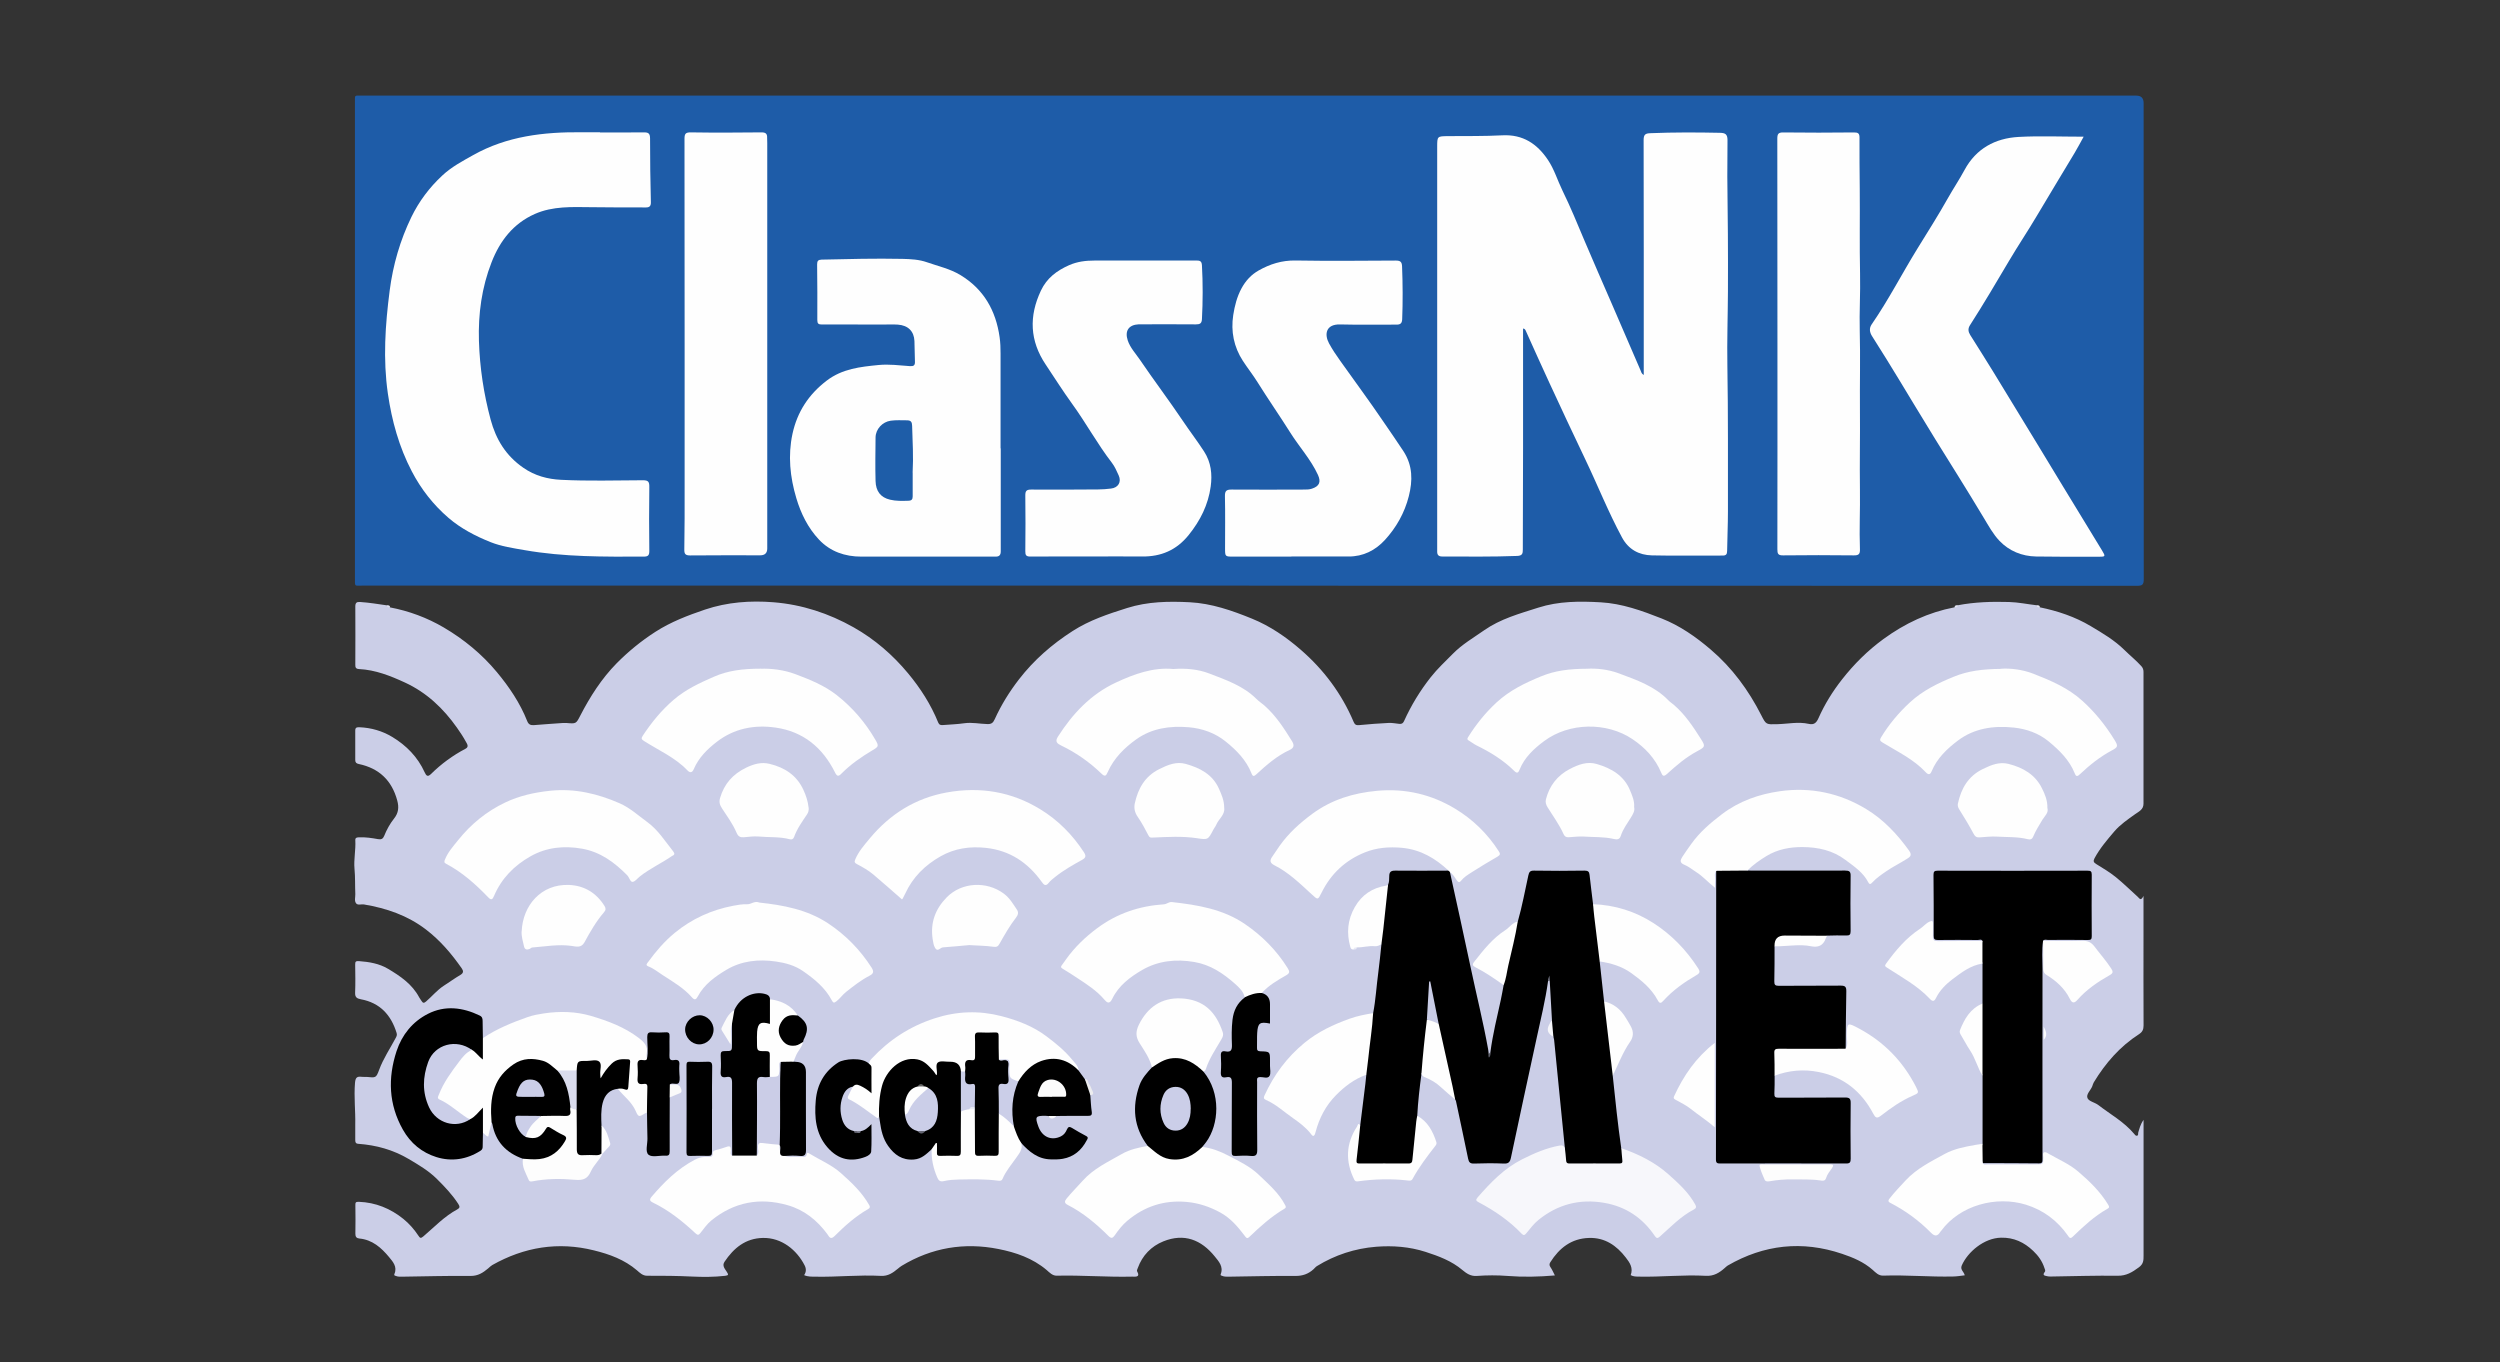 <?xml version="1.0" encoding="UTF-8"?>
<svg id="Layer_1" data-name="Layer 1" xmlns="http://www.w3.org/2000/svg" viewBox="0 0 400 218">
  <rect x="0" y="0" width="400" height="218" fill="#333333" stroke="none"/>
  <defs>
    <style>
      .cls-1 {
        fill: #656673;
      }

      .cls-1, .cls-2, .cls-3, .cls-4, .cls-5, .cls-6, .cls-7, .cls-8, .cls-9, .cls-10, .cls-11, .cls-12, .cls-13, .cls-14, .cls-15, .cls-16, .cls-17, .cls-18, .cls-19, .cls-20, .cls-21, .cls-22, .cls-23, .cls-24, .cls-25, .cls-26, .cls-27 {
        stroke-width: 0px;
      }

      .cls-2 {
        fill: #cbcde7;
      }

      .cls-3 {
        fill: #e9eaf5;
      }

      .cls-4 {
        fill: #000;
      }

      .cls-5 {
        fill: #5f606c;
      }

      .cls-6 {
        fill: #ececee;
      }

      .cls-7 {
        fill: #636363;
      }

      .cls-8 {
        fill: #5d5e6a;
      }

      .cls-9 {
        fill: #e2e4f2;
      }

      .cls-10 {
        fill: #fafafc;
      }

      .cls-11 {
        fill: #cbcee7;
      }

      .cls-12 {
        fill: #fbfbfd;
      }

      .cls-13 {
        fill: #fbfbfb;
      }

      .cls-14 {
        fill: #dadced;
      }

      .cls-15 {
        fill: #e1e3f2;
      }

      .cls-16 {
        fill: #c9cce6;
      }

      .cls-17 {
        fill: #fdfdfd;
      }

      .cls-18 {
        fill: #eaecf5;
      }

      .cls-19 {
        fill: #f7f7fb;
      }

      .cls-20 {
        fill: #fafafa;
      }

      .cls-21 {
        fill: #cbcee8;
      }

      .cls-22 {
        fill: #727382;
      }

      .cls-23 {
        fill: #666774;
      }

      .cls-24 {
        fill: #1e5ca8;
      }

      .cls-25 {
        fill: #1e5da8;
      }

      .cls-26 {
        fill: #fefefe;
      }

      .cls-27 {
        fill: #e7e8f4;
      }
    </style>
  </defs>
  <path class="cls-11" d="M326.38,97.17c2.86.59,5.62,1.51,8.12,3,1.88,1.12,3.82,2.26,5.39,3.81.9.89,1.88,1.67,2.73,2.61.25.28.34.57.34.93,0,7.02-.01,14.05,0,21.07,0,.94-.74,1.25-1.3,1.65-1.19.85-2.42,1.68-3.37,2.79-1.15,1.35-2.31,2.7-3.16,4.28-.25.47-.16.68.27.94,1.05.65,2.12,1.28,3.08,2.05,1.24,1,2.38,2.13,3.57,3.2.25.23.48.74.91-.15,0,2.14,0,4,0,5.87,0,4.95-.02,9.9.01,14.85,0,.65-.18,1.04-.73,1.4-3.05,1.96-5.36,4.62-7.23,7.7-.12.19-.17.42-.25.64-.26.65-1.04,1.3-.75,1.91.24.51,1.16.66,1.71,1.08,1.94,1.49,4.12,2.69,5.73,4.6.12.14.25.37.48.31.26-.07.13-.34.19-.52.2-.62.32-1.27.85-2.01v1.06c0,6.88,0,13.76,0,20.64,0,.74.01,1.34-.76,1.9-1.05.77-1.99,1.36-3.38,1.34-3.47-.05-6.95.07-10.43.12-.29,0-.58.02-.86-.05-.33-.08-.84-.11-.38-.68.17-.21,0-.44-.06-.65-.34-1.06-.97-1.94-1.78-2.71-1.45-1.39-3.12-2.17-5.16-2.12-2.71.05-5.34,2.29-6.28,4.45-.29.67.34.97.48,1.57-.62.07-1.22.18-1.83.19-3.74.09-7.47-.27-11.2-.14-.76.03-1.23-.5-1.69-.91-1.43-1.27-3.15-1.99-4.91-2.58-6.37-2.15-12.48-1.49-18.3,1.88-.17.1-.31.25-.46.38-.87.77-1.76,1.34-3.05,1.26-3.56-.2-7.12.21-10.68.13-.46-.01-.92,0-1.33-.24.43-1.13-.13-1.98-.78-2.81-1.49-1.94-3.36-3.22-5.89-3.14-2.8.08-4.75,1.6-6.19,3.89-.17.27-.18.49.02.78.27.39.46.84.71,1.33-2.56.22-5.06.28-7.58.08-1.63-.13-3.28-.12-4.92,0-.99.07-1.66-.42-2.3-.95-1.73-1.46-3.79-2.22-5.89-2.9-2.58-.83-5.24-1.03-7.91-.82-3.39.27-6.57,1.31-9.48,3.1-.21.13-.37.35-.56.52-.82.73-1.72,1.06-2.88,1.05-3.56-.03-7.12.07-10.69.12-.35,0-.69.01-1.02-.13-.13-.05-.32-.06-.24-.26.49-1.22-.33-2.08-.95-2.85-2.14-2.65-4.88-3.77-8.23-2.41-1.93.78-3.36,2.25-4.09,4.28-.06.16-.17.38-.11.49.59,1.05-.35.86-.77.87-4.02.1-8.04-.25-12.07-.15-.69.02-1.16-.5-1.62-.9-2.24-1.9-4.94-2.82-7.72-3.37-5.47-1.09-10.67-.22-15.48,2.69-.22.13-.41.3-.61.46-.79.65-1.57,1.22-2.74,1.15-3.47-.19-6.95.2-10.43.13-.6-.01-1.21.03-1.83-.25.34-.49.36-1.02.08-1.56-1.25-2.46-3.67-4.45-6.67-4.39-2.79.05-4.68,1.62-6.15,3.82-.43.65.08,1.14.39,1.64.25.4.28.53-.29.6-1.75.2-3.5.2-5.25.12-2.41-.12-4.82-.14-7.23-.13-.72,0-1.18-.48-1.63-.87-2-1.71-4.4-2.58-6.88-3.19-5.73-1.43-11.15-.54-16.27,2.35-.24.14-.44.35-.66.54-.82.68-1.61,1.21-2.81,1.2-3.65-.04-7.3.07-10.94.12-.34,0-.69.02-1.02-.12-.15-.07-.34-.05-.22-.33.49-1.14-.26-1.96-.87-2.7-1.24-1.49-2.67-2.77-4.76-2.96-.42-.04-.63-.27-.62-.75.03-1.52.02-3.05,0-4.58,0-.4.02-.56.56-.54,2.69.1,5.06,1.08,7.11,2.73.92.74,1.74,1.67,2.4,2.67.26.4.38.5.81.13,1.76-1.5,3.36-3.21,5.43-4.32.41-.22.44-.44.15-.88-.96-1.48-2.15-2.73-3.4-3.97-1.35-1.34-2.92-2.26-4.53-3.21-2.5-1.48-5.19-2.22-8.06-2.43-.45-.03-.49-.28-.49-.63,0-.81-.01-1.61,0-2.42.05-2.23-.23-4.46-.04-6.7.07-.81.28-1.07,1.05-.97.28.04.58,0,.86.02,1.4.14,1.47.17,1.95-1.13.67-1.82,1.75-3.41,2.65-5.1.14-.26.25-.47.15-.8-.89-2.9-2.68-4.84-5.74-5.4-.64-.12-.93-.34-.9-1.05.06-1.49.03-2.99.01-4.49,0-.46.06-.6.62-.56,1.63.12,3.22.39,4.62,1.22,1.97,1.17,3.88,2.46,5,4.58.11.2.26.38.38.58.22.37.41.35.73.07.95-.82,1.75-1.81,2.81-2.5.89-.57,1.75-1.2,2.67-1.74.52-.31.51-.63.22-1.05-1.63-2.33-3.43-4.46-5.73-6.22-2.97-2.27-6.32-3.4-9.92-4.01-.42-.07-.96.17-1.24-.16-.34-.41-.12-1-.14-1.5-.06-1.35,0-2.69-.13-4.04-.14-1.51.22-3.03.13-4.56-.03-.46.29-.47.63-.48,1.01-.04,2.01.11,2.99.29.54.1.81-.05,1-.52.4-.99.91-1.93,1.57-2.76.73-.91.81-1.83.52-2.89-.86-3.22-2.91-5.17-6.16-5.85-.38-.08-.56-.24-.56-.62,0-1.58,0-3.17,0-4.75,0-.53.33-.52.69-.51,1.87.08,3.64.59,5.23,1.55,2.27,1.37,4.08,3.22,5.19,5.67.26.59.51.75,1.01.26,1.64-1.62,3.48-2.97,5.52-4.04.61-.32.24-.79.07-1.11-.42-.78-.92-1.52-1.43-2.25-2.18-3.09-4.85-5.63-8.32-7.23-2.34-1.08-4.73-2.03-7.35-2.16-.52-.03-.61-.26-.6-.7.01-3.11.02-6.22,0-9.33,0-.6.24-.74.77-.7,1.43.09,2.84.33,4.25.53.14.17.39.17.53.33,3.04.58,5.93,1.65,8.59,3.21,3.23,1.9,6.12,4.27,8.51,7.15,1.97,2.37,3.71,4.94,4.86,7.85.21.53.54.67,1.07.63,1.54-.13,3.08-.23,4.62-.34.2-.01.4-.01.6,0,1.53.13,1.52.13,2.2-1.19,1.57-3.04,3.41-5.92,5.81-8.36,1.87-1.89,3.92-3.57,6.19-5.03,2.5-1.61,5.19-2.63,7.96-3.57,3.57-1.2,7.24-1.46,10.93-1.17,4.56.36,8.87,1.77,12.85,4.02,3.35,1.89,6.25,4.4,8.7,7.35,1.97,2.37,3.65,4.98,4.82,7.87.15.38.41.44.75.41,1.14-.09,2.29-.13,3.42-.29,1.25-.18,2.46.1,3.69.13.63.02.91-.16,1.19-.78,1.03-2.28,2.35-4.4,3.88-6.38,2.39-3.09,5.27-5.6,8.57-7.72,2.72-1.75,5.69-2.73,8.73-3.69,3.3-1.04,6.66-1.09,10.02-.92,3.48.18,6.76,1.32,9.97,2.63,2.9,1.18,5.46,2.95,7.79,4.97,3.68,3.19,6.55,7.03,8.46,11.54.19.44.4.57.89.52,1.56-.16,3.14-.27,4.71-.35.57-.03,1.14.09,1.71.15.36.04.59-.08.75-.43,1.14-2.52,2.56-4.86,4.28-7.04,1.07-1.36,2.33-2.52,3.53-3.74,1.49-1.52,3.28-2.55,4.99-3.75,2.64-1.85,5.66-2.67,8.66-3.63,3.3-1.06,6.66-1.05,10.02-.86,3.39.19,6.58,1.34,9.73,2.58,2.94,1.16,5.51,2.96,7.88,4.99,3.41,2.91,6.04,6.49,8.07,10.49.79,1.55.79,1.48,2.55,1.44,1.68-.04,3.36-.43,5.06-.05.75.17,1.18-.08,1.54-.9.99-2.23,2.27-4.3,3.79-6.23,1.92-2.45,4.1-4.61,6.62-6.45,3.43-2.5,7.18-4.27,11.36-5.07.14-.17.39-.16.53-.33,2.71-.52,5.44-.6,8.19-.52,1.48.04,2.94.35,4.41.52.14.17.39.17.53.33Z"/>
  <path class="cls-24" d="M199.92,93.7c-47.33,0-94.66,0-141.99,0-1.24,0-1.14.2-1.14-1.16,0-25.39,0-50.77,0-76.16,0-1.25-.14-1.08,1.12-1.08,94.63,0,189.27,0,283.9,0q1.17,0,1.17,1.2c0,25.39,0,50.77.02,76.16,0,.89-.23,1.07-1.09,1.07-47.33-.02-94.66-.02-141.99-.02Z"/>
  <path class="cls-27" d="M326.38,97.17c-.26.01-.5,0-.53-.33.26-.01.5-.01.53.33Z"/>
  <path class="cls-15" d="M62.41,97.17c-.26.01-.5.01-.53-.33.26-.01.5,0,.53.33Z"/>
  <path class="cls-9" d="M313.26,96.84c-.03.34-.27.35-.53.33.03-.34.27-.35.53-.33Z"/>
  <path class="cls-4" d="M222.09,141.57c.19-.43.18-.9.19-1.36,0-.66.22-.92.96-.91,2.85.04,5.69,0,8.54,0,.15-.02.21.05.2.19,1.11,5.09,2.25,10.18,3.32,15.28.92,4.37,2.01,8.71,2.8,13.11.05.25.06.51.09.77.12.18.15.35.1.4.11-.13.09-.46.18-.74.37-2.81,1.05-5.56,1.66-8.33.17-.78.3-1.57.45-2.35-.18-.91.19-1.76.39-2.61.51-2.24.95-4.49,1.52-6.72.08-.3.1-.63.36-.86.69-2.42,1.14-4.9,1.68-7.35.12-.55.27-.81.92-.79,2.7.05,5.4.04,8.09,0,.56,0,.74.18.79.69.17,1.56.37,3.12.56,4.68.51.85.43,1.83.54,2.76.23,1.82.43,3.65.62,5.48.03.31.12.63-.1.91.23,2.13.47,4.26.7,6.4.51.54.38,1.24.46,1.89.35,2.85.67,5.71,1,8.57.06.49.04.97-.07,1.45.41,3.87.8,7.74,1.36,11.59.08.15.18.3.21.47.46,2.27.05,2.23-1.66,2.22-2.01-.01-4.02,0-6.02,0-1.45,0-1.51-.06-1.67-1.54-.04-.39-.17-.8.12-1.16-.3-2.94-.59-5.89-.88-8.83-.28-2.83-.56-5.66-.84-8.49-.02-.17-.08-.33-.11-.5-.43-.88-.46-1.78-.24-2.72-.12-2.07-.23-4.13-.35-6.2-.14-.18-.05-.38-.06-.57-.01.21-.11.39-.21.57-.43,3.1-1.18,6.13-1.84,9.19-1.38,6.35-2.76,12.71-4.1,19.07-.15.71-.4.98-1.16.94-1.58-.07-3.16-.06-4.74,0-.63.02-.83-.2-.95-.77-.63-3.09-1.3-6.17-1.95-9.25-.02-.08-.08-.15-.12-.22-.73-1.19-.73-2.59-1.04-3.89-.64-2.71-1.22-5.44-1.8-8.17-.4-2.12-.96-4.21-1.19-6.58.09,2.13-.27,4.02-.26,5.94-.3,2.55-.48,5.12-.8,7.67-.04.31-.02.64-.3.86-.3,2.25-.56,4.5-.68,6.76.26.43.12.9.08,1.35-.16,1.74-.35,3.48-.52,5.22-.1,1.03-.38,1.29-1.43,1.3-2.32.02-4.65.02-6.97,0-1.06,0-1.19-.15-1.1-1.23.12-1.49.34-2.96.54-4.44.03-.23.07-.46.27-.61.28-2.23.55-4.47.83-6.7.06-.48.1-.96.15-1.44-.23-.27-.2-.59-.16-.9.33-2.69.58-5.39.96-8.08.04-.31.05-.63.29-.87.42-2.16.53-4.36.83-6.54.2-1.5.34-3.01.5-4.51-.25-.3-.19-.65-.14-.99.31-2.34.53-4.68.81-7.02.06-.51.12-1.03.4-1.49Z"/>
  <path class="cls-4" d="M283.93,151.41c0,1.87,0,3.73-.04,5.6-.01.55.13.72.71.72,3.3-.03,6.61,0,9.91-.03.72,0,.91.19.9.91-.07,3.07-.07,6.14-.1,9.21-.38.36-.86.27-1.31.27-2.87.01-5.74,0-8.61,0-1.15,0-1.17.06-1.21,1.23-.04.94.2,1.9-.24,2.8,0,.95.01,1.9-.04,2.85-.03.55.16.66.68.66,3.54-.02,7.08,0,10.62-.03.7,0,.92.16.91.89-.04,2.96-.03,5.93,0,8.89,0,.58-.12.79-.75.78-6.7-.02-13.41-.02-20.11,0-.49,0-.7-.07-.7-.64.03-15.37.03-30.74.04-46.1,0-.03,0-.06.01-.09.1-.11.21-.2.36-.21,1.45-.12,2.9-.13,4.34,0,.11.01.21.09.29.17,5.2,0,10.4.03,15.61,0,.7,0,.92.15.9.88-.05,2.93-.03,5.87,0,8.8,0,.57-.16.73-.72.71-1-.04-2.01,0-3.02.02-.39.22-.81.24-1.25.24-1.89,0-3.78,0-5.67,0-1.06,0-1.06,0-1.32,1.07-.03.14-.1.27-.19.38Z"/>
  <path class="cls-4" d="M317.2,160.57c0-2.13,0-4.27,0-6.4-.39-1.21-.38-2.41,0-3.62-.19-.34-.51-.15-.76-.15-2.13-.02-4.25-.03-6.38,0-.54,0-.67-.15-.67-.67.01-3.25,0-6.5-.03-9.75,0-.53.14-.67.67-.67,7.99.02,15.98.02,23.97,0,.51,0,.68.09.68.65-.03,3.28-.02,6.56,0,9.83,0,.48-.12.62-.62.61-2.13-.04-4.25-.02-6.38-.01-.26,0-.57-.15-.79.14h0c-.23,1.51-.09,3.03-.09,4.55-.02,10.13,0,20.26,0,30.39,0,.42-.01.68-.57.67-2.99-.04-5.98-.03-8.98-.04-.46-1.02-.4-2.05-.04-3.09,0-3.63,0-7.26,0-10.89-.18-.58-.26-1.17-.26-1.78,0-2.82,0-5.63,0-8.45,0-.45-.06-.93.25-1.33Z"/>
  <path class="cls-26" d="M187.74,107.04c2.06-.14,3.98.04,5.74.72,2.68,1.03,5.45,1.97,7.56,4.08.38.38.85.68,1.26,1.04,1.83,1.61,3.14,3.64,4.41,5.69.35.57.42,1.06-.36,1.42-2.03.94-3.7,2.39-5.32,3.89-.37.34-.58.41-.78-.12-.85-2.15-2.43-3.75-4.17-5.14-1.68-1.35-3.71-2.07-5.87-2.26-2.99-.25-5.89.14-8.39,1.92-1.92,1.37-3.6,3.03-4.58,5.25-.27.6-.44.81-1.03.23-1.88-1.82-4.02-3.32-6.39-4.46-.62-.3-1.08-.61-.57-1.41,2.36-3.69,5.26-6.8,9.29-8.68,2.95-1.38,5.99-2.47,9.18-2.17Z"/>
  <path class="cls-26" d="M320.18,107c1.41-.1,3.39.1,5.19.81,2.78,1.09,5.53,2.25,7.83,4.34,2.03,1.84,3.69,3.91,5.11,6.22.6.98.6,1.16-.4,1.69-1.92,1.02-3.58,2.36-5.15,3.84-.49.46-.64.25-.82-.2-.85-2.12-2.46-3.67-4.15-5.07-1.58-1.31-3.56-2.01-5.61-2.22-3.2-.34-6.31.11-8.93,2.09-1.72,1.3-3.33,2.82-4.19,4.91-.25.62-.58.54-.94.15-1.95-2.09-4.52-3.29-6.9-4.75-.45-.27-.49-.43-.25-.83,1.27-2.1,2.83-3.95,4.63-5.61,2.04-1.88,4.44-3.05,6.99-4.09,2.29-.94,4.61-1.23,7.59-1.26Z"/>
  <path class="cls-26" d="M121.72,107c1.57-.06,3.61.14,5.53.86,2.32.87,4.64,1.8,6.63,3.36,2.53,1.99,4.58,4.38,6.19,7.16.56.97.52,1.08-.45,1.65-1.8,1.07-3.52,2.26-5,3.76-.49.5-.71.42-1.02-.2-1.98-3.98-5.08-6.55-9.53-7.18-3.38-.48-6.61.14-9.38,2.28-1.52,1.17-2.9,2.53-3.68,4.36-.26.62-.63.63-1.03.2-1.98-2.07-4.59-3.19-6.95-4.7-.37-.24-.48-.39-.21-.8,1.41-2.14,2.99-4.09,4.96-5.78,1.94-1.67,4.15-2.69,6.44-3.69,2.25-.99,4.6-1.29,7.5-1.29Z"/>
  <path class="cls-26" d="M253.91,107c1.46-.09,3.37.08,5.14.75,2.83,1.06,5.72,2.05,7.91,4.32.26.27.58.47.86.71,1.78,1.53,3.07,3.47,4.31,5.43.77,1.21.71,1.29-.57,1.98-1.81.96-3.35,2.29-4.85,3.65-.57.51-.72.26-.93-.24-.95-2.27-2.59-4-4.59-5.34-4.12-2.77-10.12-2.67-14.11.3-1.62,1.2-3.15,2.6-3.94,4.57-.2.5-.39.69-.88.2-1.75-1.73-3.82-2.99-6.02-4.07-.43-.21-.81-.53-1.23-.77-.27-.15-.28-.28-.12-.54,1.28-2.05,2.77-3.91,4.56-5.56,2.09-1.93,4.55-3.12,7.14-4.18,2.23-.92,4.5-1.2,7.31-1.21Z"/>
  <path class="cls-26" d="M144.31,143.9c-1.51-1.32-3.01-2.65-4.53-3.94-.81-.69-1.74-1.21-2.68-1.71-.34-.18-.44-.32-.27-.72.54-1.3,1.46-2.33,2.33-3.38,3.24-3.9,7.3-6.45,12.34-7.36,5.32-.96,10.35-.12,14.94,2.69,2.83,1.73,5.15,4.06,6.98,6.87.37.57.34.88-.27,1.22-1.5.83-3.01,1.68-4.35,2.76-.35.28-.73.57-1,.92-.51.65-.81.29-1.13-.16-2.21-3.07-5.07-5.01-8.92-5.43-2.57-.28-5,.08-7.22,1.33-2.49,1.4-4.49,3.35-5.7,6-.12.26-.26.51-.39.77-.02.05-.07.08-.12.14Z"/>
  <path class="cls-26" d="M107.88,136.53c.04.3-.2.33-.36.43-1.67,1.16-3.54,2-5.14,3.27-.39.31-.78.85-1.18.87-.37.01-.51-.72-.86-1.07-2.03-2.06-4.28-3.72-7.21-4.24-2.89-.51-5.69-.23-8.25,1.22-2.6,1.47-4.64,3.53-5.83,6.33-.26.62-.46.74-.98.19-1.99-2.07-4.13-3.98-6.7-5.33-.34-.18-.31-.35-.17-.69.47-1.17,1.3-2.09,2.07-3.05,2.07-2.59,4.58-4.65,7.58-6.07,2.27-1.08,4.69-1.61,7.19-1.87,3.91-.41,7.57.46,11.11,2.01,1.64.72,2.96,1.94,4.39,2.98,1.73,1.25,2.84,3.04,4.14,4.67.09.11.15.24.21.35Z"/>
  <path class="cls-26" d="M231.97,139.49c-.07-.06-.13-.13-.2-.19-2.12-1.97-4.47-3.37-7.46-3.65-2.05-.19-4.03-.03-5.9.72-3.11,1.24-5.45,3.4-6.95,6.44-.61,1.23-.59,1.2-1.62.25-1.85-1.7-3.66-3.47-5.94-4.62-.66-.33-.78-.72-.39-1.3.4-.6.8-1.19,1.21-1.78,1.44-2.03,3.23-3.66,5.24-5.14,3.11-2.29,6.58-3.34,10.36-3.69,4.5-.42,8.71.57,12.51,2.87,2.8,1.69,5.16,3.98,6.96,6.78.26.4.29.6-.17.87-1.39.8-2.76,1.63-4.11,2.49-.62.4-1.27.78-1.74,1.38-.21.27-.42.32-.67-.05-.33-.49-.64-1.02-1.15-1.37Z"/>
  <path class="cls-26" d="M199.15,159.57c-.2-.96-.9-1.58-1.57-2.18-1.88-1.66-3.91-3.03-6.48-3.47-2.93-.5-5.77-.21-8.32,1.26-1.94,1.12-3.8,2.51-4.82,4.63-.45.93-.86.61-1.28.11-1.23-1.44-2.8-2.44-4.35-3.46-.76-.5-1.52-1-2.3-1.46-.31-.18-.34-.31-.13-.58.25-.31.46-.66.7-.98,1.38-1.91,3.05-3.52,4.95-4.93,3.18-2.37,6.76-3.56,10.67-3.82.48-.03.8-.42,1.29-.36,4.11.46,8.18,1.13,11.68,3.52,2.74,1.87,5.06,4.2,6.83,7.04.36.57.36.82-.27,1.18-1.39.79-2.77,1.6-3.87,2.81-.9.26-1.77.67-2.74.69Z"/>
  <path class="cls-26" d="M121.48,144.41c3.77.4,7.64,1.1,10.99,3.31,2.82,1.86,5.16,4.25,6.99,7.11.35.55.35.92-.27,1.25-1.39.71-2.61,1.67-3.82,2.63-.56.44-.96,1.04-1.53,1.49-.39.31-.53.27-.75-.14-1.06-2.02-2.78-3.41-4.6-4.68-1.29-.9-2.81-1.32-4.35-1.54-2.76-.4-5.48-.12-7.9,1.32-1.8,1.08-3.56,2.32-4.6,4.28-.27.51-.51.62-.93.14-1.3-1.49-2.99-2.47-4.63-3.53-.77-.49-1.47-1.09-2.33-1.42-.55-.21-.2-.49-.05-.71,1.25-1.72,2.62-3.32,4.28-4.68,2.75-2.25,5.87-3.66,9.34-4.32.73-.14,1.48-.27,2.21-.24.66.03,1.15-.58,1.95-.28Z"/>
  <path class="cls-26" d="M279.59,139.29c-1.66.01-3.33.02-4.99.04-.4.51-.12,1.1-.19,1.65-.04.3,0,.62,0,1.07-1.1-.86-1.94-1.84-3.02-2.52-.63-.4-1.22-.9-1.9-1.17-.83-.34-.61-.8-.3-1.29.45-.7.94-1.37,1.42-2.05,1.34-1.88,3.06-3.35,4.89-4.74,2.78-2.12,5.94-3.21,9.31-3.69,4.91-.69,9.56.3,13.78,2.86,2.77,1.67,4.97,4.02,6.87,6.66.57.8.05,1.05-.44,1.36-1.04.66-2.15,1.2-3.17,1.9-.8.55-1.6,1.09-2.27,1.81-.2.21-.41.46-.65,0-.82-1.59-2.25-2.54-3.64-3.58-2.05-1.55-4.4-2.05-6.86-2.07-2.02-.02-4.03.36-5.77,1.42-1.08.66-2.16,1.4-3.06,2.32Z"/>
  <path class="cls-26" d="M192.37,183.51c1.5.17,2.85.7,4.19,1.4,1.71.89,3.47,1.73,4.86,3.07,1.54,1.48,3.19,2.88,4.2,4.83.16.3.17.42-.13.6-2.09,1.23-3.87,2.84-5.6,4.5-.38.37-.52.1-.72-.16-1.09-1.44-2.24-2.81-3.86-3.71-1.7-.94-3.47-1.55-5.43-1.73-3.63-.33-6.78.71-9.53,3.03-.79.66-1.42,1.49-2.01,2.34-.31.43-.54.52-.98.08-1.95-1.94-4.05-3.71-6.52-4.97-.57-.29-.53-.6-.2-1,.81-1,1.73-1.9,2.58-2.86,1.75-1.97,4.08-3.03,6.27-4.29,1.26-.73,2.73-1.04,4.17-1.3.73.12,1.14.73,1.68,1.12,1.54,1.12,4.03,1.12,5.56-.01.47-.35.85-.87,1.5-.94Z"/>
  <path class="cls-26" d="M124.75,183.17q-.19,1.93,1.73,1.93c.6,0,1.21,0,1.81,0,.33,0,.72.1.79-.42.05-.36.29-.19.44-.1,1.68,1.03,3.54,1.79,5.02,3.11,1.71,1.52,3.38,3.09,4.53,5.12.17.29.14.46-.15.63-2.04,1.16-3.76,2.71-5.41,4.35-.66.65-.87.03-1.14-.34-1.64-2.2-3.67-3.86-6.35-4.62-4.48-1.28-8.57-.5-12.19,2.43-.68.55-1.2,1.3-1.75,2-.27.34-.43.42-.79.08-2.08-1.94-4.29-3.71-6.87-4.95-.44-.21-.54-.46-.2-.87,2-2.35,4.16-4.5,6.94-5.96.7-.37,1.39-.51,2.15-.46.41.03.76-.01.73-.57-.02-.33.21-.43.48-.51.58-.16,1.17-.31,1.73-.52.58-.22.7,0,.69.54,0,.29-.16.64.18.87.39-.33.87-.23,1.32-.25.77-.05,1.55.1,2.31-.11.39-.26.25-.67.26-1.03.03-.66.35-.97.99-.85.87.16,1.79-.04,2.61.39.04.03.07.07.11.11Z"/>
  <path class="cls-19" d="M250.38,183.7c.07.66.16,1.31.2,1.97.02.37.16.49.52.49,2.67-.01,5.34-.02,8.01,0,.48,0,.5-.2.46-.57-.07-.62-.11-1.25-.16-1.88,2.76.96,5.37,2.24,7.54,4.18,1.6,1.43,3.25,2.91,4.31,4.87.21.38.08.59-.24.76-2.09,1.08-3.69,2.78-5.42,4.31-.39.35-.57.32-.84-.09-1.96-2.9-4.66-4.7-8.11-5.29-3.88-.67-7.4.24-10.46,2.71-.75.6-1.35,1.39-1.96,2.14-.3.36-.46.41-.79.07-1.98-2.08-4.32-3.66-6.84-5-.43-.23-.54-.38-.17-.8,2.08-2.38,4.23-4.63,7.13-6.09,1.91-.96,3.82-1.79,5.92-2.18.51-.1.73.02.91.43Z"/>
  <path class="cls-26" d="M317.19,183.02c.01,1.03.03,2.06.04,3.09.23.34.58.19.87.19,2.56.01,5.12,0,7.68,0,1.14,0,1.13,0,1.15-1.11,0-.27-.15-.66.1-.8.27-.15.58.12.86.27,1.57.89,3.24,1.61,4.62,2.79,1.83,1.56,3.55,3.23,4.81,5.32.2.33.19.46-.15.65-2.09,1.18-3.82,2.8-5.53,4.45-.41.4-.56.14-.77-.17-1.69-2.39-3.89-4.07-6.72-4.95-4.75-1.46-10.55.07-13.57,4.19-.03.05-.08.09-.11.13-.42.69-.86.83-1.49.19-1.92-1.95-4.11-3.56-6.55-4.81-.39-.2-.31-.42-.11-.67.79-1.02,1.69-1.95,2.56-2.89,1.77-1.92,4.06-3.04,6.28-4.26,1.51-.83,3.23-1.15,4.93-1.45.37-.06.73-.11,1.1-.17Z"/>
  <path class="cls-26" d="M77.27,166.09c2.22-1.49,4.68-2.49,7.19-3.37.83-.29,1.72-.45,2.59-.58,2.52-.37,5.07-.31,7.49.4,2.71.8,5.39,1.79,7.68,3.55.81.62,1.5,1.3,1.26,2.47-.06.3,0,.63.02.94-.02.02-.04.04-.06.06-.31.34-1.02.04-1.14.61-.19.87-.14,1.76-.02,2.64.04.31.33.39.58.42.68.09.89.52.89,1.14,0,.94.01,1.88,0,2.83,0,.28-.01.58-.23.8-.1.05-.21.08-.31.14-.96.58-1.06.63-1.49-.36-.64-1.48-1.91-2.39-2.88-3.57.22-.26.51-.25.79-.2.48.08.69-.1.69-.59.01-1,.17-1.99.23-3,.04-.66-.28-.8-.82-.78-1.18.05-1.9.84-2.57,1.68-.07.09-.12.19-.19.28-.27.35-.38,1.1-.81.97-.56-.16-.3-.89-.32-1.37-.04-1.25-.02-1.25-1.24-1.25-.14,0-.29,0-.43,0-.46.02-.94-.11-1.36.08-.49.22-.2.79-.43,1.15-.05.07-.1.14-.17.19-.95.28-1.92.14-2.88.11-.6-.12-.98-.58-1.44-.91-1.71-1.22-4.01-1.21-5.72-.02-2.04,1.41-3.03,3.38-3.32,5.78-.09.77-.18,1.53-.02,2.31.06.3.07.64-.18.89-.18.77-.35,1.53-.53,2.31-.43-.03-.53-.46-.85-.56-.34-.32-.24-.74-.24-1.13,0-.88-.05-1.76.06-2.72,0-.03-.19.03-.08.03.42.02-.92,1.38-1.71,1.74-.67.02-1.1-.44-1.59-.78-1.08-.76-2.08-1.63-3.28-2.21-.54-.27-.63-.65-.38-1.21,1.09-2.47,2.57-4.67,4.48-6.58.3-.3.59-.66,1.1-.55.62.26.97.84,1.4,1.22.1-.97-.28-2.01.24-3Z"/>
  <path class="cls-4" d="M75.23,179.07c.81-.39,1.3-1.14,2.04-1.85,0,1.44,0,2.75,0,4.05-.01.72-.04,1.44-.04,2.15,0,.3-.05.51-.35.7-2.21,1.41-4.64,1.77-7.07,1.01-2.29-.72-4.13-2.21-5.35-4.39-2.28-4.05-2.42-8.25-1.01-12.56.87-2.63,2.56-4.71,5.01-5.96,2.74-1.4,5.57-1.05,8.3.27.42.2.46.53.46.91,0,.89.03,1.78.04,2.67,0,1.11,0,2.22,0,3.45-.73-.52-1.11-1.19-1.76-1.55-1.05-.34-2.06-.81-3.23-.66-1.12.14-2.03.59-2.76,1.42-.38.44-.68.93-.85,1.49-.72,2.32-.86,4.61.25,6.87.95,1.93,2.7,2.83,4.82,2.39.51-.11.99-.29,1.49-.42Z"/>
  <path class="cls-26" d="M139.06,170.22c-.04-.36.17-.58.39-.82,2.8-3.01,6.1-5.17,10.07-6.46,3.59-1.17,7.15-1.28,10.7-.36,2.56.66,5.09,1.62,7.24,3.25,1.46,1.1,2.9,2.27,4.06,3.69.41.51,1.01.99,1.05,1.75-.35.13-.53-.14-.74-.32-2.21-1.97-5.14-1.62-7.21.36-.39.38-.75.79-1.08,1.23-.21.27-.4.57-.8.6-1.27-.31-1.47-.55-1.48-1.78,0-.17-.02-.34,0-.51.08-.7-.08-1.18-.94-1.09-.23.02-.45-.04-.62-.22-.37-.92-.15-1.87-.18-2.81-.04-1.22-.04-1.25-1.27-1.24-2.25.01-2-.26-2.02,2.03,0,.46.01.92-.02,1.38-.03.44-.18.81-.67.85-.65.05-.89.41-.88,1.02,0,.23-.04.46-.17.66-.2.2-.44.21-.7.12-.13-.08-.2-.2-.24-.34q-.29-1.08-1.38-1.08c-.17,0-.35,0-.52,0q-1.36,0-1.51,1.34c-.03.25,0,.58-.31.65-.28.06-.44-.22-.6-.43-.63-.83-1.29-1.63-2.37-1.9-1.81-.44-3.69.49-4.82,2.39-.91,1.53-1.11,3.24-1.21,4.98-.03.51.14,1.04-.21,1.5-.07.25-.15.3-.4.13-1.43-.99-2.77-2.12-4.35-2.89-.32-.16-.24-.4-.11-.65.24-.46.46-.92.69-1.39.11-.62.56-.6.98-.44.64.23,1.28.5,1.74,1.08-.09-1.43.07-2.86-.13-4.28Z"/>
  <path class="cls-26" d="M219.7,162.11c-.13,2.44-.54,4.85-.78,7.28-.09.86-.2,1.71-.31,2.57-1.91.67-3.47,1.87-4.86,3.28-1.62,1.64-2.66,3.63-3.25,5.86-.06.21-.12.49-.27.6-.2.14-.36-.11-.47-.26-.8-1.03-1.83-1.81-2.88-2.54-1.43-.99-2.71-2.21-4.33-2.91-.41-.18-.38-.39-.22-.74,1.5-3.28,3.57-6.07,6.38-8.39,2.18-1.79,4.6-2.92,7.21-3.86,1.25-.45,2.51-.69,3.79-.9Z"/>
  <path class="cls-4" d="M140.64,178.66c-.04-1.67.05-3.32.49-4.95.61-2.27,2.88-4.73,5.63-4.21,1.15.22,1.79,1.01,2.5,1.77.21.22.36.5.54.76.06-.07.11-.11.11-.15.06-.65-.28-1.54.15-1.88.41-.33,1.26-.1,1.92-.12.03,0,.06,0,.09,0q1.59,0,1.68,1.56c.25.28.27.63.27.97,0,1.78.03,3.55-.02,5.33.02,2.04.02,4.07,0,6.11,0,1.12-.19,1.3-1.31,1.32-.63.01-1.26,0-1.89,0-.68,0-1.13-.26-1.09-1,.03-.65-.32-.41-.63-.3-.84.75-1.58,1.55-2.85,1.65-1.89.15-3.13-.76-4.13-2.17-.82-1.15-1.12-2.48-1.31-3.85-.04-.28-.09-.56-.13-.83Z"/>
  <path class="cls-26" d="M283.93,172.12c0-1.21.01-2.42-.04-3.62-.03-.58.16-.7.71-.7,3.57.02,7.13.01,10.7,0,.43-.66.17-1.38.19-2.07.04-2.15.04-2.19,1.96-1.16,4,2.14,7.03,5.26,9.1,9.31.51,1,.47,1-.53,1.44-1.85.81-3.49,1.96-5.07,3.19-.66.51-.9.31-1.23-.32-1.87-3.54-4.71-5.86-8.69-6.66-2.42-.49-4.78-.29-7.09.58Z"/>
  <path class="cls-26" d="M255.95,153.82c-.29-2.39-.59-4.78-.87-7.18-.08-.65-.13-1.31-.19-1.97,3.49.13,6.74,1.14,9.66,3.02,2.89,1.86,5.26,4.31,7.14,7.22.36.56.3.79-.27,1.12-1.94,1.12-3.76,2.41-5.28,4.09-.37.4-.59.51-.91-.09-.98-1.83-2.52-3.11-4.2-4.32-1.56-1.12-3.26-1.6-5.07-1.88Z"/>
  <path class="cls-4" d="M192.37,183.51c-1.47,1.42-3.11,2.29-5.26,1.94-1.48-.24-2.41-1.27-3.48-2.11-2.25-2.98-2.53-6.23-1.32-9.68.4-1.14,1.19-2,1.99-2.87.39-.68,1-1.11,1.71-1.34,2.3-.74,4.39-.39,6.16,1.36.18.18.37.36.38.64,2.87,3.49,2.47,8.48.45,11.26-.2.28-.42.53-.64.8Z"/>
  <path class="cls-26" d="M195.87,129.23c.17,1.13-.89,1.79-1.28,2.75-.11.26-.31.49-.44.74-.86,1.65-.86,1.67-2.66,1.39-2.34-.35-4.68-.2-7.02-.1-.36.02-.53.03-.72-.34-.52-1.02-1.07-2.04-1.72-2.98-.47-.68-.62-1.38-.47-2.12.52-2.39,1.61-4.37,3.94-5.52,1.36-.68,2.73-1.25,4.24-.82,2.25.64,4.26,1.66,5.29,3.96.42.95.84,1.89.84,3.03Z"/>
  <path class="cls-26" d="M327.58,129.25c.25.78-.43,1.31-.8,1.92-.53.88-1.08,1.76-1.48,2.71-.19.45-.51.48-.91.38-1.6-.4-3.24-.3-4.86-.4-.91-.06-1.88.06-2.82.12-.5.03-.72-.16-.96-.62-.71-1.34-1.51-2.63-2.31-3.92-.18-.3-.24-.59-.17-.9.53-2.4,1.64-4.35,3.97-5.49,1.34-.65,2.65-1.21,4.15-.82,2.29.59,4.24,1.69,5.33,3.91.47.95.89,1.93.86,3.11Z"/>
  <path class="cls-26" d="M129.39,129.21c.03.39-.03.74-.25,1.07-.78,1.17-1.62,2.31-2.09,3.65-.12.33-.38.44-.69.35-1.65-.44-3.36-.28-5.04-.44-.74-.07-1.54.07-2.31.12-.59.04-.9-.12-1.16-.72-.59-1.4-1.5-2.63-2.33-3.9-.36-.54-.5-1.02-.31-1.66.66-2.26,2.04-3.82,4.17-4.85,1.24-.6,2.45-.94,3.77-.61,2.41.59,4.34,1.83,5.41,4.19.41.9.71,1.81.81,2.79Z"/>
  <path class="cls-26" d="M261.46,129.13c.14.6-.16,1.09-.48,1.62-.6.97-1.3,1.89-1.66,3-.18.57-.58.61-1.1.49-1.6-.38-3.24-.28-4.86-.39-.77-.05-1.59.07-2.39.11-.4.02-.63-.13-.8-.5-.68-1.53-1.68-2.87-2.55-4.28-.26-.42-.39-.83-.27-1.3.56-2.16,1.8-3.78,3.8-4.83,1.38-.72,2.79-1.26,4.33-.81,2.34.69,4.38,1.85,5.35,4.27.33.82.71,1.64.63,2.62Z"/>
  <path class="cls-4" d="M78.65,179.53c-.15-1.86-.15-3.7.5-5.51.58-1.61,1.62-2.76,3-3.72,1.51-1.04,3.1-1.02,4.72-.57.9.25,1.56.96,2.28,1.54.86.41,1.19,1.23,1.5,2.02.5,1.29.83,2.63.82,4.03,0,1.29-.14,1.45-1.39,1.46-1.11.01-2.22.01-3.32,0-1.11-.06-2.23-.02-3.34-.03-.58,0-.77.25-.62.81.24.86.46,1.73,1.4,2.13,1.25.3,2.28.06,2.94-1.15.22-.4.55-.47.95-.29.79.35,1.51.83,2.26,1.25.45.25.48.66.28,1.12-.45,1.02-1.24,1.8-2.14,2.31-1.49.85-3.13,1.26-4.83.47-2.67-.94-4.37-2.73-4.89-5.56-.02-.11-.08-.21-.13-.31Z"/>
  <path class="cls-4" d="M162.93,173.03c.89-1.46,2.06-2.7,3.66-3.27,2.25-.79,4.29-.22,5.97,1.51.34.46.68.92,1.01,1.39.56.77.97,1.59.88,2.59.07.88.1,1.76.23,2.63.08.58-.14.66-.64.66-1.65-.02-3.31,0-4.96.02-.45.21-.91.27-1.36,0-.14-.01-.29-.03-.43-.03-1.61-.02-1.72.14-1.15,1.72.61,1.68,2.09,2.31,3.6,1.57.51-.25.78-.66.98-1.13.19-.43.41-.45.78-.23.75.45,1.5.9,2.28,1.3.44.22.21.49.09.7-.82,1.57-2.06,2.64-3.84,2.95-.62.11-1.26.1-1.89.09-2.06-.03-3.48-1.23-4.77-2.64-.63-.27-.77-.89-.98-1.44-.17-.42-.27-.87-.41-1.31-.38-2.09-.41-4.15.34-6.18.13-.35.23-.71.6-.91Z"/>
  <path class="cls-4" d="M199.15,159.57c.87-.42,1.76-.74,2.74-.69q1.31.36,1.31,1.79c0,1.03,0,2.06,0,3.1-1.63-.33-1.95-.1-2.05,1.51-.05.77,0,1.55-.03,2.33-.02.44.11.59.57.6,1.51.04,1.51.06,1.51,1.54,0,.26,0,.52,0,.78,0,.55.16,1.2-.07,1.61-.28.5-1,.17-1.51.19-.64.02-.48.45-.48.79,0,3.6-.03,7.19.02,10.79.01.81-.15,1.13-1.02,1.04-.8-.08-1.61-.05-2.41,0-.54.03-.67-.14-.66-.67.02-3.68,0-7.37.03-11.05,0-.72-.17-1.01-.89-.87-.75.15-.92-.19-.87-.89.06-.83.05-1.67,0-2.5-.04-.59.13-.88.75-.75.84.16,1.04-.19,1.02-1.01-.05-1.35-.07-2.7.09-4.05.18-1.48.76-2.68,1.97-3.57Z"/>
  <path class="cls-4" d="M121.09,184.9c-1.31,0-2.63,0-3.94,0-.01-3.88-.05-7.76-.02-11.64,0-.75-.17-1.08-.94-.93-.73.14-.94-.18-.88-.89.07-.86.04-1.72,0-2.59-.02-.53.14-.69.68-.68,1.12.02,1.13-.01,1.13-1.14,0-1.06,0-2.13-.01-3.19-.31-.83-.07-1.55.39-2.24.98-2.15,3.12-2.98,4.77-2.6.48.11.9.28.93.87.45,1.2.24,2.43.14,3.65-.03.44-.46.47-.81.44-.65-.04-.94.31-1.06.89-.16.8-.11,1.6-.09,2.41,0,.5.34.59.75.63,1.21.14,1.33.23,1.29,1.43-.03,1.02.27,2.07-.24,3.05-.25.17-.54.21-.82.19-.76-.05-.99.33-.99,1.04.02,2.61.03,5.21,0,7.82-.02,1.16-.17,2.32-.28,3.48Z"/>
  <path class="cls-26" d="M192.56,171.46c-1.38-1.3-2.84-2.3-4.9-2.15-1.35.1-2.32.81-3.35,1.48-.34-1.46-1.2-2.66-1.98-3.89-.64-1.02-.63-1.88-.11-2.94,1.38-2.82,3.63-4.34,6.7-4.22,3.75.16,5.66,2.26,6.72,5.42.19.57-.15,1.01-.4,1.44-.84,1.43-1.77,2.82-2.29,4.41-.06.2-.18.36-.39.43Z"/>
  <path class="cls-26" d="M155.13,151.21c-1.25.11-2.76.26-4.27.37-.42.03-.83.78-1.24.1-.24-.4-.32-.91-.39-1.39-.41-2.64.42-4.86,2.25-6.72,2.4-2.44,6.38-2.63,9.13-.59.94.7,1.48,1.65,2.1,2.57.31.46.16.86-.14,1.26-1.02,1.31-1.84,2.76-2.65,4.2-.25.44-.47.55-1.01.47-1.16-.17-2.34-.17-3.76-.26Z"/>
  <path class="cls-26" d="M83.47,149.01c.17-4.14,3.11-7.6,7.58-7.42,2.44.1,4.36,1.27,5.67,3.36.23.37.23.66-.07,1-1.26,1.46-2.22,3.13-3.13,4.81-.52.96-1.34.69-2.04.59-2.13-.31-4.22.09-6.33.25-.15.01-.28.18-.44.24-.42.17-.75.08-.86-.39-.18-.81-.44-1.61-.39-2.45Z"/>
  <path class="cls-26" d="M317.19,150.55c0,1.21,0,2.41,0,3.62-1.89.29-3.34,1.41-4.8,2.51-1.08.82-2.02,1.77-2.63,3-.29.59-.57.58-1,.12-1.96-2.09-4.47-3.43-6.83-4.97-.29-.19-.43-.28-.17-.64,1.55-2.13,3.23-4.14,5.47-5.6.55-.36.94-.92,1.58-1.16.35-.14.47-.07.46.3-.01.69.03,1.38-.01,2.07-.04.62.21.79.8.78,2.38-.03,4.77-.01,7.15-.02Z"/>
  <path class="cls-4" d="M139.06,170.22c.19.16.39.29.38.61-.02,1.31,0,2.61,0,4.1-.62-.57-1.18-.92-1.8-1.21-.48-.22-.82-.27-1.17.14-.94.16-1.4.86-1.67,1.66-.42,1.19-.42,2.42-.04,3.63.29.92.86,1.61,1.87,1.82.16.13.35.15.54.15.2,0,.38-.02.55-.14.66-.1,1.13-.52,1.71-1.12,0,1.57.05,2.98-.04,4.38-.02.38-.51.71-.95.87-2.17.81-4.26.55-6.08-1.57-1.86-2.17-2.07-4.78-1.84-7.46.22-2.6,1.39-4.67,3.62-6.1.84-.54,3.83-.9,4.93.24Z"/>
  <path class="cls-4" d="M103.51,178.01c.02-1.37.03-2.74.07-4.11.02-.57-.37-.5-.69-.46-.73.1-.94-.2-.88-.9.06-.68.05-1.37,0-2.06-.05-.64.11-.98.83-.87.21.03.46.08.65-.1.28-1.19.06-2.38.07-3.58,0-.6.17-.8.77-.76.71.05,1.44.05,2.15,0,.56-.04.67.17.65.68-.04,1,.02,2.01-.02,3.01-.03.59.13.86.75.75.69-.13.92.18.83.84-.04.34,0,.69,0,1.03,0,.57.16,1.22-.05,1.7-.23.53-1-.04-1.45.32.31.69.33,1.38-.03,2.07,0,2.87-.03,5.75-.01,8.62,0,.54-.11.76-.7.72-.91-.06-2.12.31-2.68-.15-.58-.47-.15-1.73-.18-2.64-.04-1.38-.05-2.75-.07-4.13Z"/>
  <path class="cls-26" d="M162.22,180.24c.32.9.62,1.82,1.17,2.62.32.99-.32,1.69-.8,2.39-.76,1.1-1.66,2.11-2.18,3.37-.13.32-.38.33-.71.29-2.05-.27-4.12-.23-6.18-.19-.82.02-1.67.06-2.47.25-.64.15-.88-.07-1.1-.6-.62-1.44-.95-2.93-.88-4.51.22-.33.45-.65.67-.98.06,0,.11.02.17.02,0,.49.03.99,0,1.48-.04.47.15.58.58.56.86-.03,1.72-.04,2.58,0,.54.03.66-.16.66-.68-.02-2.15.01-4.3.02-6.44.35-.54.93-.49,1.46-.57.31,0,.63,0,.87.26.21.37.18.78.18,1.18,0,1.66.02,3.33,0,4.99,0,.69.25.98.96.97,2.71-.05,2.26.3,2.31-2.26.03-1.32-.09-2.64.07-3.95.17-.49.48-.3.75-.13.78.5,1.52,1.03,1.89,1.93Z"/>
  <path class="cls-4" d="M92.27,171.27c.1-1.53.1-1.54,1.63-1.52.68,0,1.55-.29,1.99.12.45.42.09,1.3.15,1.98.02.22,0,.44.07.68.49-.89,1.05-1.66,1.77-2.36.79-.76,1.66-.73,2.6-.68.4.02.35.31.33.56-.09,1.29-.2,2.57-.28,3.86-.03.44-.19.54-.6.38-.35-.14-.72-.15-1.1-.08-1.25.15-2.06.89-2.41,2.29-.29,1.17-.23,2.37-.18,3.57.45,1.49.36,2.98.07,4.48-.02.05-.04.11-.08.15-.5.58-3.35.72-3.88.18-.33-.33-.35-.77-.35-1.21,0-2.06-.03-4.13.01-6.19-.05-1.75-.02-3.5-.02-5.25,0-.35.02-.69.27-.97Z"/>
  <path class="cls-26" d="M326.88,150.53c2.1,0,4.2.06,6.29,0,.84-.03,1.44.24,1.92.88.89,1.19,1.89,2.3,2.7,3.55.31.48.34.74-.23,1.06-1.9,1.07-3.7,2.29-5.16,3.95-.52.59-.87.57-1.23-.16-.83-1.67-2.17-2.86-3.72-3.82-.43-.26-.54-.6-.53-1.07.01-1.46-.02-2.93-.03-4.39,0,0,0,0,0,0Z"/>
  <path class="cls-17" d="M92.26,177.49c.01,2.14.05,4.28.03,6.42,0,.72.25.97.95.92.71-.04,1.43-.03,2.14,0,.33.01.61-.05.86-.27.06-.06.12-.06.18,0-.48,1.05-1.41,1.81-1.87,2.85-.52,1.17-1.2,1.48-2.53,1.36-2.27-.21-4.58-.2-6.86.25-.2.04-.45.04-.54-.17-.46-1.11-1.17-2.15-.95-3.45.88.06,1.76.15,2.65.05,1.88-.22,3.16-1.29,4.08-2.86.26-.43.3-.72-.28-.98-.74-.33-1.42-.78-2.12-1.2-.31-.18-.45-.14-.65.2-.86,1.42-1.63,1.72-3.19,1.32-.26-.3-.13-.62.02-.88.59-1.03,1.2-2.04,2.39-2.49,1.25-.01,2.5-.07,3.75-.01.78.04,1.09-.18.91-.97-.03-.13.01-.28.02-.42.39-.05.7.11.99.34Z"/>
  <path class="cls-4" d="M126.96,169.86c.11.01.23.03.34.03q1.65.03,1.65,1.65c0,4.14-.01,8.28.01,12.42,0,.73-.15,1.08-.98.99-.8-.08-1.61-.06-2.41,0-.61.04-.81-.16-.75-.76.03-.33.1-.69-.08-1.01,0,0,0,0,0,0-.32-.32-.3-.73-.3-1.13,0-2.86-.08-5.73.03-8.59.05-1.18.03-2.39.34-3.56.7-.4,1.42-.39,2.13-.04Z"/>
  <path class="cls-4" d="M113.92,177.4c0,2.3-.01,4.6,0,6.91,0,.48-.12.65-.62.63-.95-.04-1.9-.01-2.85.01-.41.01-.61-.05-.61-.55.02-4.66.02-9.33,0-13.99,0-.41.12-.55.53-.53.92.03,1.84.05,2.76,0,.63-.04.83.12.82.79-.05,2.24-.02,4.49-.02,6.73,0,0-.02,0-.02,0Z"/>
  <path class="cls-26" d="M217.63,180.11c-.19,1.83-.35,3.66-.58,5.48-.06.5.09.58.53.57,2.59-.01,5.17-.02,7.76,0,.51,0,.61-.21.65-.64.19-2.03.4-4.06.61-6.08.03-.31.1-.62.16-.92,1.67.92,2.49,2.47,3.05,4.2.07.22.02.38-.11.56-1.33,1.71-2.65,3.43-3.69,5.35-.21.39-.61.26-.93.23-2.55-.28-5.09-.21-7.62.13-.35.05-.61.1-.79-.27-1.43-2.91-1.34-5.75.46-8.48.07-.1.18-.79.51-.13Z"/>
  <path class="cls-26" d="M274.36,166.86v13.5c-1.25-1.08-2.59-1.94-3.82-2.92-.73-.58-1.54-.98-2.34-1.42-.25-.14-.53-.22-.34-.63,1.5-3.27,3.48-6.17,6.5-8.53Z"/>
  <path class="cls-26" d="M222.09,141.57c-.25,2.37-.5,4.73-.76,7.1-.09.8-.2,1.6-.3,2.39-.34.22-.7.38-1.12.33-.94-.09-1.86.22-2.8.19-.15.16-.39.16-.53.33-.3.03-.44-.08-.53-.4-.62-2.22-.45-4.32.71-6.36,1.13-1.99,2.81-3.09,5.02-3.45.11-.02.21-.08.32-.13Z"/>
  <path class="cls-26" d="M126.96,169.86c-.69.01-1.38.02-2.07.04-.17.47-.07.96-.08,1.44-.02,1.26-.46,1.53-1.64.97,0-1.15-.03-2.3,0-3.45.02-.52-.11-.69-.66-.68-1.39.02-1.39-.01-1.39-1.38,0-.58-.03-1.15.02-1.73.12-1.39.58-1.68,2.05-1.24,0-1.34,0-2.65,0-3.95,1.85.25,3.42.97,4.46,2.61-.23.23-.53.2-.81.2-1.03,0-1.55.65-1.89,1.49-.31.76-.01,1.91.63,2.44.66.55,1.41.58,2.19.25.23-.1.45-.28.73-.17-.17.85-.84,1.44-1.15,2.22-.12.31-.26.62-.39.93Z"/>
  <path class="cls-26" d="M227.43,171.76c.22-2.88.51-5.75.87-8.61.78-.16,1.41.08,1.9.7.74,3.33,1.48,6.65,2.21,9.98.15.7.28,1.4.42,2.1-.76-.65-1.54-1.28-2.26-1.96-.76-.72-1.64-1.23-2.6-1.62-.3-.12-.49-.27-.54-.58Z"/>
  <path class="cls-26" d="M242.84,147.44c-.37,2.37-.98,4.69-1.51,7.03-.24,1.05-.34,2.14-.75,3.15-1.44-1.03-2.9-2.03-4.48-2.84-.47-.24-.59-.43-.23-.89,1.47-1.87,2.94-3.75,4.96-5.05.69-.44,1.14-1.22,2.01-1.4Z"/>
  <path class="cls-26" d="M258.04,172.12c-.46-3.97-.92-7.94-1.39-11.9,1.53.36,2.66,1.27,3.45,2.59.29.49.61.96.87,1.48.44.87.37,1.65-.17,2.42-1.17,1.68-1.87,3.6-2.77,5.42Z"/>
  <path class="cls-17" d="M287.48,186.3c1.76,0,3.51.02,5.26,0,.64,0,.69.15.34.65-.34.49-.74.95-.91,1.55-.15.5-.59.43-.94.37-1.46-.22-2.92-.14-4.38-.17-1.27-.02-2.52.09-3.76.31-.31.05-.62.03-.75-.26-.3-.68-.6-1.37-.79-2.09-.13-.47.33-.36.58-.36,1.78-.01,3.57,0,5.35,0Z"/>
  <path class="cls-26" d="M317.2,160.57c0,3.85,0,7.71,0,11.56-.79-1.3-1.15-2.81-2-4.08-.51-.76-.92-1.58-1.4-2.36-.17-.28-.33-.52-.2-.87.72-1.82,1.66-3.46,3.6-4.25Z"/>
  <path class="cls-4" d="M128.5,166.7c-.4.22-.74.52-1.22.59-1.11.15-1.83-.24-2.41-1.34-.49-.94-.28-1.88.34-2.71.67-.9,1.52-.86,2.45-.76,1.59,1.13,1.83,2.12.92,3.89-.05.1-.05.22-.08.33Z"/>
  <path class="cls-4" d="M114.17,164.76c-.02,1.3-1.06,2.36-2.32,2.34-1.23-.02-2.26-1.15-2.23-2.43.03-1.19,1.13-2.24,2.33-2.23,1.19.01,2.24,1.11,2.22,2.32Z"/>
  <path class="cls-26" d="M283.93,151.41q-.08-1.72,1.61-1.72c2.27,0,4.54.02,6.81.03-.08.15-.19.29-.24.45-.4,1.15-1.24,1.46-2.35,1.23-1.69-.34-3.37-.05-5.05,0-.26,0-.52,0-.78,0Z"/>
  <path class="cls-13" d="M117.5,161.6c-.13.75-.26,1.5-.39,2.24-.36,1.02,0,2.09-.23,3.26-.5-.8-.94-1.51-1.38-2.22-.1-.16-.1-.33-.01-.49.54-1.03.93-2.16,2.02-2.79Z"/>
  <path class="cls-26" d="M96.41,184.57c-.06,0-.12,0-.18,0,0-1.5.01-2.99.02-4.49.85.74,1.05,1.8,1.37,2.8.12.38-.23.62-.46.87-.25.27-.5.55-.75.83Z"/>
  <path class="cls-20" d="M107.14,175.58c0-.69.02-1.38.03-2.07.67.11,1.53-.29,1.83.78.1.37.05.52-.28.65-.53.2-1.06.42-1.58.64Z"/>
  <path class="cls-19" d="M248.3,163.16c.08.91.16,1.81.24,2.72-.87-.48-1.1-1.04-.73-1.82.14-.31.33-.6.49-.89Z"/>
  <path class="cls-6" d="M174.46,175.24c-.29-.86-.59-1.72-.88-2.59.54-.01.47.53.68.8.26.33.36.77.56,1.15.21.41.05.59-.36.64Z"/>
  <path class="cls-12" d="M326.99,164.27c.45.8.62,1.48,0,2.11v-2.11Z"/>
  <path class="cls-10" d="M167.73,178.56c.45,0,.91,0,1.36,0q-.89.81-1.36,0Z"/>
  <path class="cls-5" d="M238.46,168.31c.07.34.02.65-.23.91-.1-.2-.11-.38-.04-.57.09-.11.19-.23.28-.34Z"/>
  <path class="cls-23" d="M247.69,156.97c-.06-.29.06-.53.26-.88v.88c-.09,0-.18,0-.26,0Z"/>
  <path class="cls-22" d="M137.71,180.98c-.02.41-.32.29-.55.3-.1-.09-.1-.19-.01-.29.19,0,.37,0,.56-.01Z"/>
  <path class="cls-3" d="M216.57,151.92c.03-.35.28-.35.53-.33-.03.34-.28.34-.53.33Z"/>
  <path class="cls-8" d="M137.15,180.99c0,.1,0,.19.01.29-.25.02-.51.06-.54-.31.18,0,.35.01.53.02Z"/>
  <path class="cls-26" d="M243.69,52.57c0,6.41,0,12.77,0,19.12,0,5.41-.03,10.82-.04,16.23,0,.61-.05,1-.91,1.03-4,.15-7.99.1-11.99.09-.55,0-.8-.23-.8-.76,0-.23,0-.46,0-.69,0-21.35,0-42.71,0-64.06,0-1.74,0-1.73,1.74-1.75,2.9-.02,5.81.02,8.71-.13,3.26-.16,5.52,1.34,7.26,3.92,1.02,1.51,1.53,3.27,2.32,4.89,1.3,2.65,2.42,5.39,3.56,8.1,1.4,3.33,2.87,6.62,4.3,9.94,1.54,3.58,3.09,7.16,4.64,10.74.11.25.14.55.52.76v-.97c0-12.2.01-24.4-.02-36.61,0-.9.27-1.08,1.1-1.11,3.71-.15,7.41-.14,11.12-.06.83.02,1.19.21,1.2,1.14.02,1.96-.05,3.91-.03,5.86.08,6.13.13,12.26.1,18.38-.02,3.97-.16,7.94-.09,11.91.13,7.77.08,15.54.09,23.3,0,2.1-.1,4.2-.13,6.3,0,.55-.18.76-.74.75-3.77-.02-7.54.06-11.31-.03-2.06-.05-3.74-.95-4.77-2.87-2.21-4.09-3.92-8.42-5.93-12.61-1.93-4.03-3.82-8.09-5.7-12.15-1.28-2.75-2.51-5.53-3.76-8.29-.07-.14-.12-.33-.43-.38Z"/>
  <path class="cls-26" d="M95.99,21.19c2.33,0,4.66.02,6.99-.01.74-.01,1.03.14,1.03.98-.01,3.39.05,6.79.13,10.18.02.63-.23.85-.77.85-2.93,0-5.87,0-8.8-.04-3.05-.03-6.11-.19-8.99,1.08-3.45,1.53-5.58,4.28-6.92,7.71-1.59,4.05-2.16,8.29-2.03,12.6.13,4.26.76,8.46,1.87,12.59.86,3.2,2.45,5.79,5.23,7.71,1.86,1.29,3.88,1.82,6.03,1.93,4.37.22,8.74.09,13.11.07.86,0,1.03.25,1.02,1.06-.05,3.42-.04,6.85,0,10.27,0,.69-.21.88-.87.89-6.38.02-12.77.07-19.09-1.04-1.84-.32-3.71-.59-5.44-1.28-2.42-.97-4.74-2.17-6.73-3.88-2.43-2.09-4.39-4.6-5.87-7.44-2.04-3.9-3.2-8.09-3.83-12.44-.8-5.52-.42-11.01.29-16.5.53-4.1,1.67-8.04,3.47-11.75,1.22-2.51,2.88-4.73,4.96-6.66,1.48-1.38,3.21-2.29,4.92-3.25,5.4-3.04,11.31-3.72,17.37-3.66.98.01,1.96,0,2.93,0v.02Z"/>
  <path class="cls-26" d="M160.12,71.72c0,5.5,0,10.99,0,16.49,0,.6-.24.85-.81.85-.17,0-.35,0-.52,0-6.99,0-13.98,0-20.97,0-2.62,0-4.96-.8-6.77-2.71-1.77-1.88-2.91-4.18-3.64-6.65-1.01-3.38-1.36-6.82-.61-10.3.76-3.49,2.57-6.28,5.46-8.49,2.51-1.92,5.39-2.22,8.33-2.51,1.67-.16,3.33.06,4.99.18.6.04.84-.11.81-.74-.05-1.09-.03-2.18-.08-3.28-.07-1.56-1.01-2.5-2.64-2.62-.86-.06-1.72-.01-2.59-.01-3.19,0-6.39-.03-9.58-.01-.56,0-.73-.15-.73-.72.02-2.96,0-5.93-.03-8.89,0-.56.16-.75.71-.77,4.31-.1,8.62-.21,12.94-.12,1.32.03,2.68.1,3.92.54,1.79.63,3.69,1.04,5.34,2.04,3.75,2.26,5.69,5.69,6.29,9.96.12.86.15,1.72.15,2.58,0,5.07,0,10.13,0,15.2,0,0,.02,0,.02,0Z"/>
  <path class="cls-26" d="M333.38,21.88c-.51.91-.94,1.75-1.42,2.55-2,3.35-4.04,6.67-6.02,10.03-1.44,2.44-3.03,4.8-4.47,7.24-2.06,3.48-4.11,6.96-6.29,10.36-.34.54-.26,1.03.05,1.53,1.22,1.94,2.45,3.88,3.65,5.83,2.38,3.89,4.75,7.78,7.12,11.68,1.37,2.25,2.73,4.51,4.1,6.76,2.09,3.43,4.18,6.85,6.26,10.27.54.9.51.95-.56.95-3.34,0-6.67.02-10.01-.04-2.28-.04-4.33-.88-5.88-2.51-1.03-1.08-1.77-2.46-2.56-3.76-1.35-2.23-2.69-4.46-4.08-6.67-2.41-3.84-4.79-7.69-7.13-11.57-1.42-2.35-2.84-4.71-4.29-7.05-.77-1.24-1.56-2.47-2.33-3.71-.38-.61-.48-1.24-.06-1.86,2.69-3.9,4.85-8.12,7.33-12.14,1.64-2.66,3.32-5.3,4.85-8.02.87-1.55,1.86-3.02,2.7-4.58,1.84-3.4,4.89-5.05,8.62-5.26,3.41-.19,6.83-.04,10.38-.04Z"/>
  <path class="cls-26" d="M206.61,89.06c-3.08,0-6.16,0-9.23,0-1.37,0-1.37,0-1.37-1.33,0-2.76.04-5.53-.02-8.29-.02-.85.18-1.12,1.07-1.11,3.88.04,7.77,0,11.65,0,.4,0,.8-.01,1.19-.14,1.22-.4,1.49-1.09.96-2.23-1.14-2.47-2.99-4.47-4.42-6.75-1.71-2.72-3.55-5.35-5.25-8.08-.73-1.17-1.59-2.25-2.33-3.39-1.44-2.22-1.95-4.72-1.54-7.34.23-1.47.59-2.91,1.32-4.26.67-1.23,1.55-2.19,2.75-2.87,1.81-1.02,3.7-1.62,5.85-1.59,5.35.09,10.7.04,16.05.01.72,0,1.01.15,1.04.93.11,2.82.13,5.63.02,8.45-.03.68-.3.88-.95.87-2.99-.02-5.99.05-8.97-.03-2.35-.06-2.54,1.63-1.79,3.02.53.98,1.16,1.91,1.81,2.82,2.27,3.21,4.62,6.36,6.82,9.61,1.09,1.61,2.22,3.2,3.28,4.83,1.5,2.31,1.49,4.71.86,7.2-.67,2.66-2.01,5.03-3.84,7.02-1.51,1.64-3.45,2.64-5.8,2.63-3.05-.02-6.1,0-9.15,0,0,0,0,.02,0,.03Z"/>
  <path class="cls-26" d="M174.34,89.04c-3.16,0-6.33-.02-9.49.01-.67,0-.81-.23-.8-.86.03-2.96.04-5.93,0-8.89-.01-.76.19-.97.95-.97,3.57.03,7.13,0,10.7-.02.69,0,1.38-.06,2.06-.14,1.15-.13,1.71-1.05,1.23-2.1-.32-.7-.62-1.42-1.1-2.04-2.33-3.02-4.15-6.4-6.4-9.49-1.46-2.02-2.79-4.13-4.18-6.21-2.55-3.8-2.7-7.74-.76-11.84.94-1.99,2.51-3.17,4.48-4.05,1.33-.59,2.67-.75,4.07-.75,5.44,0,10.87,0,16.31-.01.59,0,.86.1.9.77.16,2.88.15,5.75,0,8.62-.04.7-.34.83-.97.83-2.79-.03-5.58-.01-8.37-.01-.26,0-.52,0-.78,0-1.6.08-2.26,1.04-1.75,2.58.39,1.17,1.24,2.06,1.91,3.04,2.24,3.3,4.65,6.48,6.87,9.78,1.12,1.67,2.34,3.26,3.43,4.94,1.13,1.75,1.33,3.65,1.06,5.63-.4,2.91-1.66,5.43-3.51,7.73-1.96,2.44-4.44,3.49-7.5,3.45-2.79-.04-5.58,0-8.37,0v-.02Z"/>
  <path class="cls-26" d="M109.54,54.97c0-10.91,0-21.82-.02-32.73,0-.8.13-1.07,1.01-1.06,3.77.06,7.54.04,11.31,0,.69,0,.92.23.9.86,0,.29.02.58.02.86,0,21.62,0,43.23,0,64.85q0,1.1-1.12,1.1c-3.74,0-7.48-.02-11.22.02-.78,0-.95-.25-.93-1,.06-3.28.05-6.56.05-9.84,0-7.69,0-15.37,0-23.06Z"/>
  <path class="cls-26" d="M284.39,55.01c0-10.94,0-21.87-.02-32.81,0-.75.14-1.02.97-1.01,3.77.05,7.54.04,11.31,0,.62,0,.87.14.87.8-.01,2.73.01,5.46.04,8.19.04,4.54-.05,9.09.05,13.63.07,3.05-.13,6.1-.05,9.15.11,4.23-.01,8.45.03,12.68.04,4.23-.06,8.46,0,12.68.05,3.19-.12,6.39,0,9.58.03.77-.23.97-.98.96-3.77-.04-7.54-.05-11.31,0-.81.01-.92-.26-.92-.98.02-10.97.01-21.93.01-32.9Z"/>
  <path class="cls-16" d="M230.2,163.84c-.59-.33-1.24-.53-1.9-.7.12-2.03.24-4.06.36-6.09.06-.01.12-.02.18-.03.45,2.27.9,4.54,1.35,6.81Z"/>
  <path class="cls-2" d="M123.18,172.3c1.51,0,1.5,0,1.53-1.55,0-.29-.16-.64.19-.86-.16,3.54-.05,7.07-.09,10.61,0,.89-.04,1.78-.06,2.67-.9-.09-1.81-.15-2.7-.28-.55-.08-.78.03-.78.64,0,.46.22.97-.18,1.38.01-3.85.06-7.71.02-11.56,0-.84.2-1.15,1.04-1.02.33.05.69,0,1.03-.02Z"/>
  <path class="cls-21" d="M75.23,179.07c-2.31,1.58-5.39.64-6.57-1.88-1.13-2.44-1.03-4.85-.15-7.28,1.03-2.83,4.51-3.76,7-1.92-.89.37-1.48,1.11-2.01,1.82-1.26,1.66-2.51,3.35-3.28,5.33-.12.3-.33.59.12.79,1.64.74,2.93,2.01,4.43,2.95.14.09.31.13.47.2Z"/>
  <path class="cls-14" d="M92.26,177.49c-.39.05-.71-.08-.99-.34-.22-2.13-.61-4.21-2.11-5.88,1.04,0,2.07,0,3.11,0,0,2.07,0,4.15,0,6.22Z"/>
  <path class="cls-4" d="M159.81,178.19c-.01,2.04-.04,4.07-.02,6.11,0,.47-.1.65-.61.63-.86-.04-1.72-.04-2.58,0-.51.02-.61-.18-.6-.64,0-2.27-.01-4.53-.03-6.8-.1-.12-.18-.26-.21-.42-.09-.83-.02-1.66-.05-2.48-.01-.35-.05-.65-.48-.8-1.13-.42-1.36-1.12-.82-2.34.01-.26.07-.52.03-.77-.11-.78.09-1.22.98-1.05.53.1.6-.2.59-.64-.02-1.03.03-2.07-.02-3.1-.03-.59.18-.73.73-.7.83.04,1.66.04,2.49,0,.45-.02.58.12.57.57-.02,1.26.02,2.52.04,3.78.05.03.09.07.15.08.45.07,1.03-.2,1.31.13.32.38.09.99.12,1.49.03.48-.03.96.09,1.45.14.56-.07.99-.69,1.05-.64.06-.79.42-.78.99.02.8.01,1.6,0,2.4,0,.37.04.75-.23,1.06Z"/>
  <path class="cls-21" d="M159.81,178.19c-.01-1.35.01-2.7-.05-4.04-.03-.63.2-.82.77-.72.7.13.89-.19.83-.85-.06-.71-.08-1.44-.01-2.15.06-.66-.17-.87-.81-.79-.23.03-.51.13-.72-.11,2.09-.07,1.65-.11,1.68,1.54.03,1.45,0,1.45,1.43,1.95-1.02,2.33-1.16,4.74-.71,7.21-.73-.77-1.5-1.5-2.41-2.05Z"/>
  <path class="cls-21" d="M154.41,171.44c.01.23.06.46.03.68-.09.85-.04,1.56,1.14,1.32.34-.07.43.14.43.45-.02,1.08-.03,2.17-.04,3.25-.22.28-.64.06-.86.34-.47.05-.93.17-1.37.35,0-2.13,0-4.26,0-6.39.23,0,.45,0,.68,0Z"/>
  <path class="cls-21" d="M148.54,174.08c1.53.9,1.61,2.4,1.51,3.9-.09,1.33-.51,2.54-2,2.98-.41.22-.83.21-1.25.01-1.35-.35-1.82-1.38-2.01-2.62.67-1.48,1.66-2.73,2.87-3.8.26-.23.49-.49.88-.47Z"/>
  <path class="cls-17" d="M148.54,174.08c-1.19,1.04-2.43,2.03-3.09,3.54-.13.29-.26.64-.65.73-.11-.88-.12-1.76.15-2.61.3-.93.84-1.67,1.87-1.9.35-.2.71-.19,1.07-.01.24.02.47.1.66.26Z"/>
  <path class="cls-1" d="M146.8,180.97c.42,0,.83,0,1.25-.01-.41.53-.82.55-1.25.01Z"/>
  <path class="cls-7" d="M147.88,173.83c-.36,0-.71,0-1.07.01.35-.49.71-.54,1.07-.01Z"/>
  <path class="cls-21" d="M190.51,177.42c0,.82-.11,1.61-.52,2.33-.42.73-1.05,1.15-1.89,1.15-.88,0-1.55-.42-1.92-1.23-.69-1.49-.67-3.01-.02-4.5.35-.81,1.02-1.25,1.9-1.27.88-.02,1.53.42,1.96,1.19.4.73.49,1.52.5,2.33Z"/>
  <path class="cls-21" d="M84.78,175.5c-.37,0-.74,0-1.12,0-1.23,0-1.25-.03-.81-1.14.52-1.32,1.18-1.76,2.34-1.61,1.05.13,1.58,1.03,1.9,2.25.1.38-.04.52-.43.5-.63-.02-1.26,0-1.89,0Z"/>
  <path class="cls-21" d="M86.58,178.55c-.58.57-1.26,1.05-1.72,1.76-.32.51-.67.99-.7,1.62-.97-.46-1.78-1.93-1.72-3.03.02-.4.24-.38.51-.38,1.21.01,2.42.02,3.62.03Z"/>
  <path class="cls-13" d="M168.31,175.5c-.57,0-1.15-.04-1.71,0-.61.05-.67-.18-.48-.69.31-.82.5-1.72,1.52-2.01,1.46-.41,3,.84,2.95,2.38-.01.4-.28.29-.47.3-.6.01-1.2,0-1.8,0Z"/>
  <path class="cls-18" d="M155.11,177.48c.12-.53.56-.28.86-.34,0,.12,0,.23,0,.35-.29,0-.57,0-.86,0Z"/>
  <path class="cls-25" d="M146.03,75.62c0,1.26,0,2.53,0,3.79,0,.49-.17.7-.71.71-.98.03-1.95.06-2.91-.17-1.5-.35-2.28-1.35-2.32-2.99-.07-2.33-.02-4.66,0-6.98.02-1.33,1.1-2.49,2.44-2.67.86-.12,1.72-.06,2.58-.06.67,0,.81.3.83.88.08,2.5.22,4.99.08,7.5Z"/>
</svg>